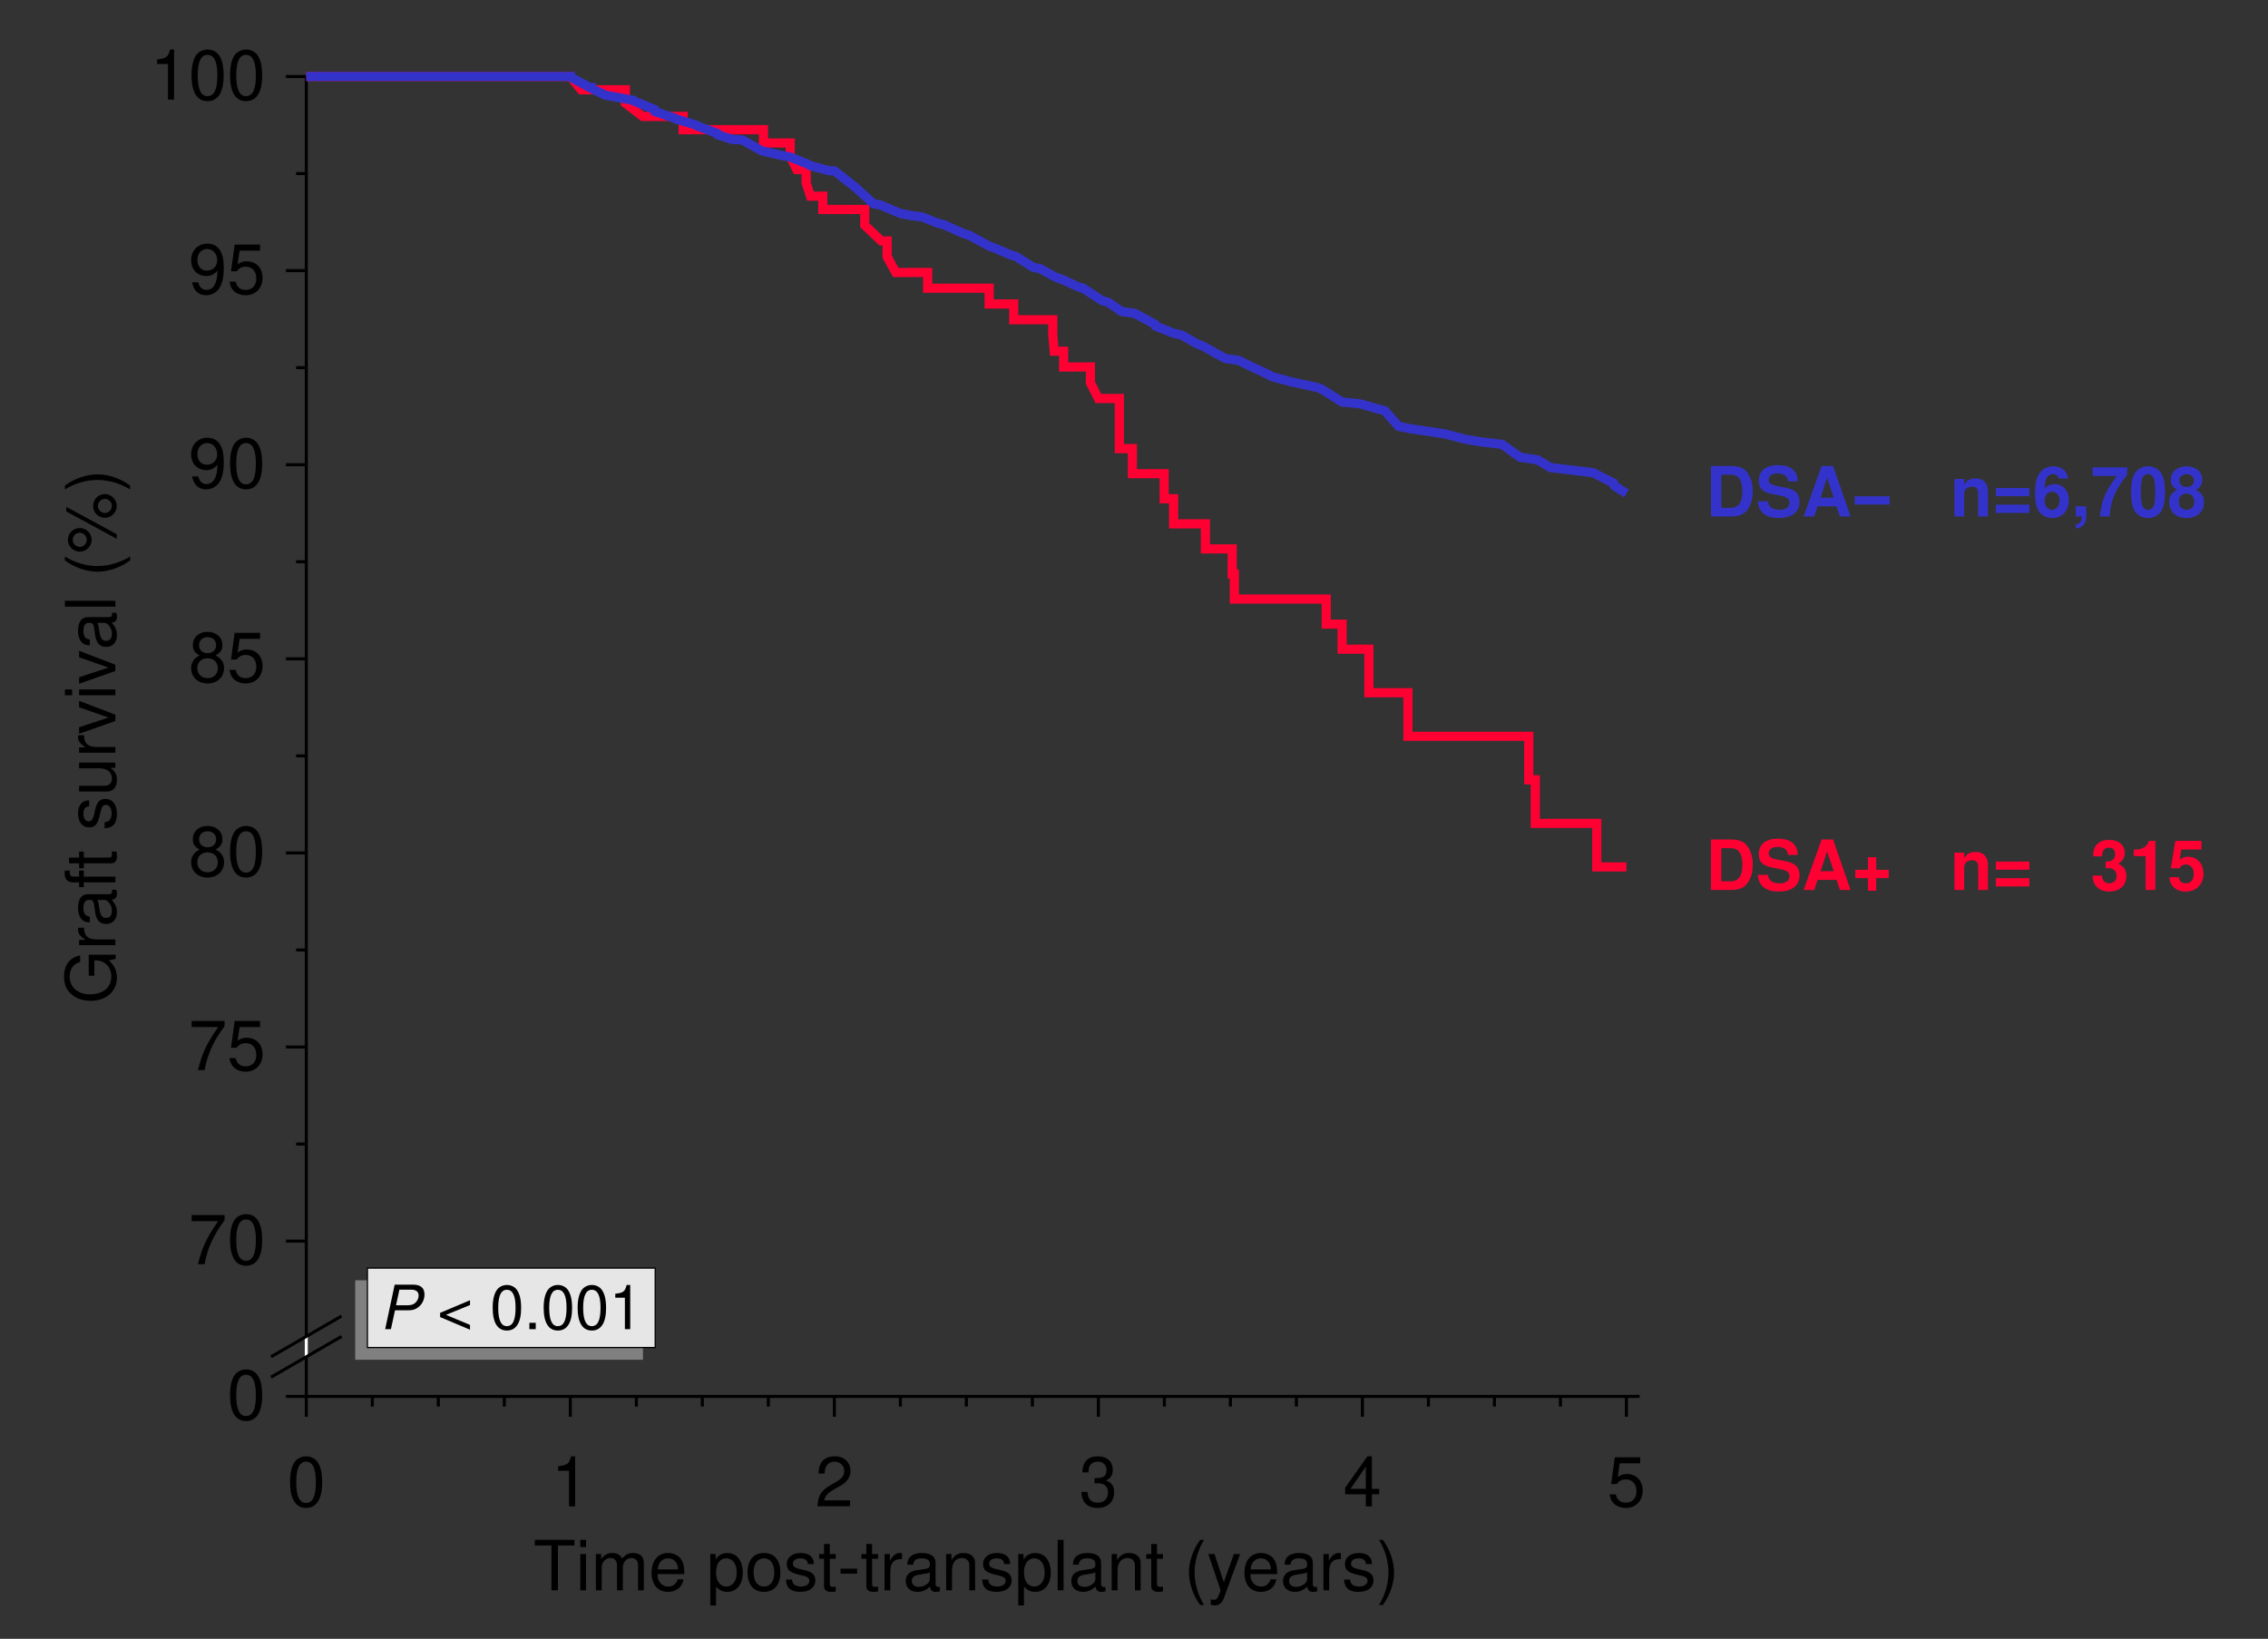 <?xml version="1.0" encoding="UTF-8"?>
<svg xmlns="http://www.w3.org/2000/svg" xmlns:xlink="http://www.w3.org/1999/xlink" width="339pt" height="245pt" viewBox="0 0 339 245" version="1.2">
<rect x="0" y="0" width="339" height="245" fill="#333333" stroke="none"/>
<defs>
<g>
<symbol overflow="visible" id="glyph0-0">
<path style="stroke:none;" d=""/>
</symbol>
<symbol overflow="visible" id="glyph0-1">
<path style="stroke:none;" d="M 2.844 -7.484 C 2.172 -7.484 1.547 -7.172 1.156 -6.672 C 0.688 -6.016 0.453 -5.016 0.453 -3.625 C 0.453 -1.094 1.281 0.234 2.844 0.234 C 4.406 0.234 5.25 -1.094 5.25 -3.562 C 5.25 -5.016 5.031 -5.984 4.531 -6.672 C 4.156 -7.188 3.547 -7.484 2.844 -7.484 Z M 2.844 -6.688 C 3.828 -6.688 4.312 -5.672 4.312 -3.641 C 4.312 -1.516 3.844 -0.516 2.828 -0.516 C 1.859 -0.516 1.375 -1.547 1.375 -3.609 C 1.375 -5.672 1.859 -6.688 2.844 -6.688 Z M 2.844 -6.688 "/>
</symbol>
<symbol overflow="visible" id="glyph0-2">
<path style="stroke:none;" d="M 2.688 -5.328 L 2.688 0 L 3.594 0 L 3.594 -7.484 L 3 -7.484 C 2.672 -6.344 2.469 -6.188 1.062 -6 L 1.062 -5.328 Z M 2.688 -5.328 "/>
</symbol>
<symbol overflow="visible" id="glyph0-3">
<path style="stroke:none;" d="M 0.547 -1.703 C 0.719 -0.484 1.516 0.234 2.625 0.234 C 3.453 0.234 4.172 -0.156 4.609 -0.828 C 5.062 -1.562 5.266 -2.469 5.266 -3.828 C 5.266 -5.094 5.094 -5.891 4.656 -6.562 C 4.25 -7.172 3.609 -7.484 2.797 -7.484 C 1.406 -7.484 0.391 -6.438 0.391 -5 C 0.391 -3.609 1.328 -2.641 2.656 -2.641 C 3.344 -2.641 3.859 -2.891 4.328 -3.453 C 4.312 -1.594 3.734 -0.562 2.688 -0.562 C 2.047 -0.562 1.609 -0.984 1.453 -1.703 Z M 2.781 -6.688 C 3.641 -6.688 4.281 -5.984 4.281 -5.016 C 4.281 -4.094 3.656 -3.453 2.75 -3.453 C 1.875 -3.453 1.328 -4.078 1.328 -5.062 C 1.328 -6.016 1.938 -6.688 2.781 -6.688 Z M 2.781 -6.688 "/>
</symbol>
<symbol overflow="visible" id="glyph0-4">
<path style="stroke:none;" d="M 4.938 -7.344 L 1.141 -7.344 L 0.594 -3.344 L 1.422 -3.344 C 1.859 -3.859 2.203 -4.031 2.781 -4.031 C 3.766 -4.031 4.375 -3.359 4.375 -2.266 C 4.375 -1.219 3.766 -0.562 2.781 -0.562 C 1.984 -0.562 1.484 -0.969 1.281 -1.797 L 0.359 -1.797 C 0.484 -1.203 0.594 -0.906 0.812 -0.641 C 1.219 -0.078 1.969 0.234 2.797 0.234 C 4.281 0.234 5.312 -0.844 5.312 -2.391 C 5.312 -3.844 4.344 -4.844 2.938 -4.844 C 2.422 -4.844 2.016 -4.703 1.578 -4.391 L 1.875 -6.438 L 4.938 -6.438 Z M 4.938 -7.344 "/>
</symbol>
<symbol overflow="visible" id="glyph0-5">
<path style="stroke:none;" d="M 4.047 -3.953 C 4.812 -4.406 5.062 -4.781 5.062 -5.484 C 5.062 -6.672 4.156 -7.484 2.844 -7.484 C 1.547 -7.484 0.641 -6.672 0.641 -5.5 C 0.641 -4.781 0.875 -4.422 1.641 -3.953 C 0.797 -3.516 0.391 -2.906 0.391 -2.078 C 0.391 -0.719 1.391 0.234 2.844 0.234 C 4.297 0.234 5.312 -0.719 5.312 -2.078 C 5.312 -2.906 4.906 -3.516 4.047 -3.953 Z M 2.844 -6.688 C 3.625 -6.688 4.125 -6.219 4.125 -5.469 C 4.125 -4.766 3.609 -4.297 2.844 -4.297 C 2.078 -4.297 1.578 -4.766 1.578 -5.484 C 1.578 -6.219 2.078 -6.688 2.844 -6.688 Z M 2.844 -3.531 C 3.766 -3.531 4.375 -2.938 4.375 -2.062 C 4.375 -1.156 3.766 -0.562 2.828 -0.562 C 1.938 -0.562 1.312 -1.188 1.312 -2.047 C 1.312 -2.938 1.922 -3.531 2.844 -3.531 Z M 2.844 -3.531 "/>
</symbol>
<symbol overflow="visible" id="glyph0-6">
<path style="stroke:none;" d="M 5.391 -7.344 L 0.469 -7.344 L 0.469 -6.438 L 4.438 -6.438 C 2.688 -3.953 1.984 -2.406 1.422 0 L 2.406 0 C 2.812 -2.344 3.734 -4.375 5.391 -6.578 Z M 5.391 -7.344 "/>
</symbol>
<symbol overflow="visible" id="glyph0-7">
<path style="stroke:none;" d="M 5.234 -0.906 L 1.375 -0.906 C 1.469 -1.516 1.797 -1.922 2.703 -2.469 L 3.734 -3.047 C 4.766 -3.609 5.297 -4.375 5.297 -5.297 C 5.297 -5.922 5.047 -6.5 4.609 -6.906 C 4.172 -7.297 3.641 -7.484 2.938 -7.484 C 2.016 -7.484 1.312 -7.156 0.906 -6.516 C 0.656 -6.125 0.531 -5.656 0.516 -4.906 L 1.422 -4.906 C 1.453 -5.406 1.516 -5.703 1.641 -5.953 C 1.891 -6.406 2.359 -6.688 2.906 -6.688 C 3.734 -6.688 4.359 -6.094 4.359 -5.281 C 4.359 -4.688 4.016 -4.172 3.359 -3.797 L 2.406 -3.234 C 0.875 -2.344 0.438 -1.641 0.359 -0.016 L 5.234 -0.016 Z M 5.234 -0.906 "/>
</symbol>
<symbol overflow="visible" id="glyph0-8">
<path style="stroke:none;" d="M 2.297 -3.453 L 2.781 -3.453 C 3.781 -3.453 4.312 -2.984 4.312 -2.078 C 4.312 -1.141 3.734 -0.562 2.797 -0.562 C 1.797 -0.562 1.312 -1.078 1.25 -2.172 L 0.328 -2.172 C 0.375 -1.578 0.469 -1.188 0.656 -0.844 C 1.031 -0.125 1.75 0.234 2.75 0.234 C 4.266 0.234 5.234 -0.672 5.234 -2.094 C 5.234 -3.047 4.875 -3.562 4 -3.875 C 4.688 -4.156 5.031 -4.672 5.031 -5.422 C 5.031 -6.719 4.188 -7.484 2.781 -7.484 C 1.312 -7.484 0.516 -6.656 0.484 -5.078 L 1.406 -5.078 C 1.406 -5.531 1.453 -5.797 1.562 -6.016 C 1.766 -6.438 2.234 -6.688 2.797 -6.688 C 3.609 -6.688 4.094 -6.203 4.094 -5.391 C 4.094 -4.875 3.906 -4.547 3.5 -4.375 C 3.25 -4.266 2.922 -4.234 2.297 -4.219 Z M 2.297 -3.453 "/>
</symbol>
<symbol overflow="visible" id="glyph0-9">
<path style="stroke:none;" d="M 3.391 -1.812 L 3.391 0 L 4.297 0 L 4.297 -1.812 L 5.391 -1.812 L 5.391 -2.625 L 4.297 -2.625 L 4.297 -7.484 L 3.625 -7.484 L 0.297 -2.781 L 0.297 -1.812 Z M 3.391 -2.625 L 1.094 -2.625 L 3.391 -5.938 Z M 3.391 -2.625 "/>
</symbol>
<symbol overflow="visible" id="glyph0-10">
<path style="stroke:none;" d="M 3.672 -6.703 L 6.141 -6.703 L 6.141 -7.547 L 0.219 -7.547 L 0.219 -6.703 L 2.703 -6.703 L 2.703 0 L 3.672 0 Z M 3.672 -6.703 "/>
</symbol>
<symbol overflow="visible" id="glyph0-11">
<path style="stroke:none;" d="M 1.547 -5.422 L 0.688 -5.422 L 0.688 0 L 1.547 0 Z M 1.547 -7.547 L 0.688 -7.547 L 0.688 -6.469 L 1.547 -6.469 Z M 1.547 -7.547 "/>
</symbol>
<symbol overflow="visible" id="glyph0-12">
<path style="stroke:none;" d="M 0.719 -5.422 L 0.719 0 L 1.594 0 L 1.594 -3.406 C 1.594 -4.203 2.172 -4.828 2.875 -4.828 C 3.516 -4.828 3.875 -4.438 3.875 -3.734 L 3.875 0 L 4.75 0 L 4.75 -3.406 C 4.75 -4.203 5.312 -4.828 6.016 -4.828 C 6.656 -4.828 7.031 -4.422 7.031 -3.734 L 7.031 0 L 7.891 0 L 7.891 -4.078 C 7.891 -5.047 7.328 -5.578 6.312 -5.578 C 5.594 -5.578 5.156 -5.359 4.656 -4.75 C 4.328 -5.328 3.891 -5.578 3.188 -5.578 C 2.469 -5.578 1.984 -5.312 1.516 -4.656 L 1.516 -5.422 Z M 0.719 -5.422 "/>
</symbol>
<symbol overflow="visible" id="glyph0-13">
<path style="stroke:none;" d="M 5.312 -2.422 C 5.312 -3.25 5.25 -3.75 5.094 -4.156 C 4.75 -5.047 3.922 -5.578 2.906 -5.578 C 1.391 -5.578 0.422 -4.438 0.422 -2.641 C 0.422 -0.844 1.344 0.234 2.875 0.234 C 4.125 0.234 4.984 -0.469 5.203 -1.641 L 4.328 -1.641 C 4.094 -0.938 3.609 -0.562 2.906 -0.562 C 2.359 -0.562 1.891 -0.812 1.609 -1.266 C 1.406 -1.578 1.328 -1.891 1.312 -2.422 Z M 1.344 -3.125 C 1.406 -4.141 2.016 -4.781 2.891 -4.781 C 3.766 -4.781 4.375 -4.109 4.375 -3.125 Z M 1.344 -3.125 "/>
</symbol>
<symbol overflow="visible" id="glyph0-14">
<path style="stroke:none;" d=""/>
</symbol>
<symbol overflow="visible" id="glyph0-15">
<path style="stroke:none;" d="M 0.562 2.266 L 1.422 2.266 L 1.422 -0.562 C 1.891 -0.016 2.391 0.234 3.094 0.234 C 4.5 0.234 5.422 -0.891 5.422 -2.625 C 5.422 -4.438 4.531 -5.578 3.094 -5.578 C 2.344 -5.578 1.766 -5.25 1.359 -4.609 L 1.359 -5.422 L 0.562 -5.422 Z M 2.938 -4.781 C 3.891 -4.781 4.516 -3.938 4.516 -2.641 C 4.516 -1.406 3.891 -0.562 2.938 -0.562 C 2.016 -0.562 1.422 -1.406 1.422 -2.672 C 1.422 -3.953 2.016 -4.781 2.938 -4.781 Z M 2.938 -4.781 "/>
</symbol>
<symbol overflow="visible" id="glyph0-16">
<path style="stroke:none;" d="M 2.812 -5.578 C 1.281 -5.578 0.375 -4.5 0.375 -2.672 C 0.375 -0.844 1.281 0.234 2.828 0.234 C 4.359 0.234 5.281 -0.844 5.281 -2.625 C 5.281 -4.516 4.391 -5.578 2.812 -5.578 Z M 2.828 -4.781 C 3.797 -4.781 4.375 -3.984 4.375 -2.641 C 4.375 -1.359 3.781 -0.562 2.828 -0.562 C 1.859 -0.562 1.281 -1.359 1.281 -2.672 C 1.281 -3.984 1.859 -4.781 2.828 -4.781 Z M 2.828 -4.781 "/>
</symbol>
<symbol overflow="visible" id="glyph0-17">
<path style="stroke:none;" d="M 4.531 -3.922 C 4.531 -4.984 3.828 -5.578 2.562 -5.578 C 1.312 -5.578 0.484 -4.938 0.484 -3.922 C 0.484 -3.078 0.922 -2.672 2.203 -2.359 L 3.016 -2.172 C 3.609 -2.016 3.859 -1.797 3.859 -1.422 C 3.859 -0.906 3.344 -0.562 2.594 -0.562 C 2.125 -0.562 1.734 -0.688 1.516 -0.922 C 1.375 -1.078 1.312 -1.234 1.266 -1.609 L 0.359 -1.609 C 0.391 -0.359 1.094 0.234 2.516 0.234 C 3.891 0.234 4.75 -0.438 4.75 -1.484 C 4.75 -2.297 4.297 -2.734 3.219 -3 L 2.391 -3.188 C 1.688 -3.359 1.391 -3.578 1.391 -3.969 C 1.391 -4.469 1.828 -4.781 2.531 -4.781 C 3.234 -4.781 3.609 -4.484 3.625 -3.922 Z M 4.531 -3.922 "/>
</symbol>
<symbol overflow="visible" id="glyph0-18">
<path style="stroke:none;" d="M 2.625 -5.422 L 1.734 -5.422 L 1.734 -6.922 L 0.875 -6.922 L 0.875 -5.422 L 0.141 -5.422 L 0.141 -4.719 L 0.875 -4.719 L 0.875 -0.625 C 0.875 -0.062 1.25 0.234 1.922 0.234 C 2.156 0.234 2.344 0.219 2.625 0.172 L 2.625 -0.562 C 2.5 -0.531 2.391 -0.516 2.219 -0.516 C 1.844 -0.516 1.734 -0.625 1.734 -1 L 1.734 -4.719 L 2.625 -4.719 Z M 2.625 -5.422 "/>
</symbol>
<symbol overflow="visible" id="glyph0-19">
<path style="stroke:none;" d="M 2.938 -3.234 L 0.469 -3.234 L 0.469 -2.484 L 2.938 -2.484 Z M 2.938 -3.234 "/>
</symbol>
<symbol overflow="visible" id="glyph0-20">
<path style="stroke:none;" d="M 0.719 -5.422 L 0.719 0 L 1.578 0 L 1.578 -2.812 C 1.594 -4.125 2.141 -4.703 3.328 -4.672 L 3.328 -5.547 C 3.188 -5.578 3.094 -5.578 3 -5.578 C 2.438 -5.578 2.016 -5.25 1.516 -4.438 L 1.516 -5.422 Z M 0.719 -5.422 "/>
</symbol>
<symbol overflow="visible" id="glyph0-21">
<path style="stroke:none;" d="M 5.547 -0.5 C 5.453 -0.484 5.406 -0.484 5.359 -0.484 C 5.062 -0.484 4.891 -0.641 4.891 -0.906 L 4.891 -4.109 C 4.891 -5.062 4.188 -5.578 2.844 -5.578 C 2.047 -5.578 1.422 -5.359 1.047 -4.953 C 0.797 -4.672 0.688 -4.359 0.672 -3.828 L 1.547 -3.828 C 1.609 -4.484 2.016 -4.781 2.812 -4.781 C 3.609 -4.781 4.031 -4.5 4.031 -3.984 L 4.031 -3.75 C 4.016 -3.375 3.828 -3.25 3.125 -3.156 C 1.906 -3 1.719 -2.953 1.391 -2.812 C 0.75 -2.547 0.438 -2.078 0.438 -1.375 C 0.438 -0.391 1.125 0.234 2.219 0.234 C 2.906 0.234 3.453 0 4.062 -0.562 C 4.125 0 4.391 0.234 4.953 0.234 C 5.141 0.234 5.25 0.219 5.547 0.141 Z M 4.031 -1.703 C 4.031 -1.422 3.953 -1.25 3.688 -1 C 3.328 -0.688 2.906 -0.516 2.406 -0.516 C 1.734 -0.516 1.344 -0.844 1.344 -1.391 C 1.344 -1.953 1.703 -2.25 2.641 -2.375 C 3.562 -2.5 3.734 -2.547 4.031 -2.688 Z M 4.031 -1.703 "/>
</symbol>
<symbol overflow="visible" id="glyph0-22">
<path style="stroke:none;" d="M 0.719 -5.422 L 0.719 0 L 1.594 0 L 1.594 -3 C 1.594 -4.109 2.172 -4.828 3.062 -4.828 C 3.75 -4.828 4.188 -4.406 4.188 -3.766 L 4.188 0 L 5.047 0 L 5.047 -4.109 C 5.047 -5 4.375 -5.578 3.328 -5.578 C 2.516 -5.578 2 -5.266 1.516 -4.516 L 1.516 -5.422 Z M 0.719 -5.422 "/>
</symbol>
<symbol overflow="visible" id="glyph0-23">
<path style="stroke:none;" d="M 1.578 -7.547 L 0.703 -7.547 L 0.703 0 L 1.578 0 Z M 1.578 -7.547 "/>
</symbol>
<symbol overflow="visible" id="glyph0-24">
<path style="stroke:none;" d="M 2.438 -7.547 C 1.406 -6.188 0.75 -4.312 0.75 -2.688 C 0.75 -1.047 1.406 0.844 2.438 2.203 L 3.016 2.203 C 2.109 0.719 1.594 -1.031 1.594 -2.688 C 1.594 -4.328 2.109 -6.078 3.016 -7.547 Z M 2.438 -7.547 "/>
</symbol>
<symbol overflow="visible" id="glyph0-25">
<path style="stroke:none;" d="M 4.016 -5.422 L 2.516 -1.203 L 1.125 -5.422 L 0.203 -5.422 L 2.047 0.016 L 1.703 0.875 C 1.562 1.266 1.375 1.406 1.016 1.406 C 0.875 1.406 0.75 1.391 0.562 1.344 L 0.562 2.125 C 0.734 2.219 0.906 2.266 1.141 2.266 C 1.422 2.266 1.719 2.172 1.953 2 C 2.219 1.797 2.375 1.578 2.531 1.141 L 4.953 -5.422 Z M 4.016 -5.422 "/>
</symbol>
<symbol overflow="visible" id="glyph0-26">
<path style="stroke:none;" d="M 0.969 2.203 C 2 0.844 2.656 -1.047 2.656 -2.672 C 2.656 -4.312 2 -6.188 0.969 -7.547 L 0.391 -7.547 C 1.312 -6.078 1.812 -4.328 1.812 -2.672 C 1.812 -1.031 1.312 0.719 0.391 2.203 Z M 0.969 2.203 "/>
</symbol>
<symbol overflow="visible" id="glyph1-0">
<path style="stroke:none;" d=""/>
</symbol>
<symbol overflow="visible" id="glyph1-1">
<path style="stroke:none;" d="M -3.984 -7.344 L -3.984 -4.203 L -3.141 -4.203 L -3.141 -6.5 L -2.938 -6.5 C -1.578 -6.5 -0.609 -5.5 -0.609 -4.125 C -0.609 -3.359 -0.891 -2.656 -1.375 -2.219 C -1.922 -1.719 -2.812 -1.422 -3.75 -1.422 C -5.609 -1.422 -6.828 -2.469 -6.828 -4.078 C -6.828 -5.219 -6.234 -6.047 -5.266 -6.25 L -5.266 -7.234 C -6.797 -6.969 -7.672 -5.812 -7.672 -4.078 C -7.672 -3.156 -7.438 -2.406 -6.953 -1.828 C -6.219 -0.938 -5.062 -0.453 -3.703 -0.453 C -1.375 -0.453 0.234 -1.875 0.234 -3.922 C 0.234 -4.938 -0.141 -5.75 -0.969 -6.5 L 0.047 -6.734 L 0.047 -7.344 Z M -3.984 -7.344 "/>
</symbol>
<symbol overflow="visible" id="glyph1-2">
<path style="stroke:none;" d="M -5.422 -0.719 L 0 -0.719 L 0 -1.578 L -2.812 -1.578 C -4.125 -1.594 -4.703 -2.141 -4.672 -3.328 L -5.547 -3.328 C -5.578 -3.188 -5.578 -3.094 -5.578 -3 C -5.578 -2.438 -5.25 -2.016 -4.438 -1.516 L -5.422 -1.516 Z M -5.422 -0.719 "/>
</symbol>
<symbol overflow="visible" id="glyph1-3">
<path style="stroke:none;" d="M -0.5 -5.547 C -0.484 -5.453 -0.484 -5.406 -0.484 -5.359 C -0.484 -5.062 -0.641 -4.891 -0.906 -4.891 L -4.109 -4.891 C -5.062 -4.891 -5.578 -4.188 -5.578 -2.844 C -5.578 -2.047 -5.359 -1.422 -4.953 -1.047 C -4.672 -0.797 -4.359 -0.688 -3.828 -0.672 L -3.828 -1.547 C -4.484 -1.609 -4.781 -2.016 -4.781 -2.812 C -4.781 -3.609 -4.5 -4.031 -3.984 -4.031 L -3.75 -4.031 C -3.375 -4.016 -3.25 -3.828 -3.156 -3.125 C -3 -1.906 -2.953 -1.719 -2.812 -1.391 C -2.547 -0.75 -2.078 -0.438 -1.375 -0.438 C -0.391 -0.438 0.234 -1.125 0.234 -2.219 C 0.234 -2.906 0 -3.453 -0.562 -4.062 C 0 -4.125 0.234 -4.391 0.234 -4.953 C 0.234 -5.141 0.219 -5.25 0.141 -5.547 Z M -1.703 -4.031 C -1.422 -4.031 -1.25 -3.953 -1 -3.688 C -0.688 -3.328 -0.516 -2.906 -0.516 -2.406 C -0.516 -1.734 -0.844 -1.344 -1.391 -1.344 C -1.953 -1.344 -2.25 -1.703 -2.375 -2.641 C -2.5 -3.562 -2.547 -3.734 -2.688 -4.031 Z M -1.703 -4.031 "/>
</symbol>
<symbol overflow="visible" id="glyph1-4">
<path style="stroke:none;" d="M -5.422 -2.672 L -5.422 -1.766 L -6.281 -1.766 C -6.641 -1.766 -6.828 -1.969 -6.828 -2.375 C -6.828 -2.438 -6.828 -2.469 -6.812 -2.672 L -7.531 -2.672 C -7.578 -2.469 -7.578 -2.359 -7.578 -2.188 C -7.578 -1.391 -7.125 -0.906 -6.344 -0.906 L -5.422 -0.906 L -5.422 -0.188 L -4.719 -0.188 L -4.719 -0.906 L 0 -0.906 L 0 -1.766 L -4.719 -1.766 L -4.719 -2.672 Z M -5.422 -2.672 "/>
</symbol>
<symbol overflow="visible" id="glyph1-5">
<path style="stroke:none;" d="M -5.422 -2.625 L -5.422 -1.734 L -6.922 -1.734 L -6.922 -0.875 L -5.422 -0.875 L -5.422 -0.141 L -4.719 -0.141 L -4.719 -0.875 L -0.625 -0.875 C -0.062 -0.875 0.234 -1.25 0.234 -1.922 C 0.234 -2.156 0.219 -2.344 0.172 -2.625 L -0.562 -2.625 C -0.531 -2.5 -0.516 -2.391 -0.516 -2.219 C -0.516 -1.844 -0.625 -1.734 -1 -1.734 L -4.719 -1.734 L -4.719 -2.625 Z M -5.422 -2.625 "/>
</symbol>
<symbol overflow="visible" id="glyph1-6">
<path style="stroke:none;" d=""/>
</symbol>
<symbol overflow="visible" id="glyph1-7">
<path style="stroke:none;" d="M -3.922 -4.531 C -4.984 -4.531 -5.578 -3.828 -5.578 -2.562 C -5.578 -1.312 -4.938 -0.484 -3.922 -0.484 C -3.078 -0.484 -2.672 -0.922 -2.359 -2.203 L -2.172 -3.016 C -2.016 -3.609 -1.797 -3.859 -1.422 -3.859 C -0.906 -3.859 -0.562 -3.344 -0.562 -2.594 C -0.562 -2.125 -0.688 -1.734 -0.922 -1.516 C -1.078 -1.375 -1.234 -1.312 -1.609 -1.266 L -1.609 -0.359 C -0.359 -0.391 0.234 -1.094 0.234 -2.516 C 0.234 -3.891 -0.438 -4.75 -1.484 -4.75 C -2.297 -4.75 -2.734 -4.297 -3 -3.219 L -3.188 -2.391 C -3.359 -1.688 -3.578 -1.391 -3.969 -1.391 C -4.469 -1.391 -4.781 -1.828 -4.781 -2.531 C -4.781 -3.234 -4.484 -3.609 -3.922 -3.625 Z M -3.922 -4.531 "/>
</symbol>
<symbol overflow="visible" id="glyph1-8">
<path style="stroke:none;" d="M 0 -5 L -5.422 -5 L -5.422 -4.141 L -2.344 -4.141 C -1.25 -4.141 -0.516 -3.547 -0.516 -2.656 C -0.516 -1.969 -0.938 -1.531 -1.578 -1.531 L -5.422 -1.531 L -5.422 -0.672 L -1.25 -0.672 C -0.344 -0.672 0.234 -1.344 0.234 -2.406 C 0.234 -3.203 -0.047 -3.703 -0.75 -4.219 L 0 -4.219 Z M 0 -5 "/>
</symbol>
<symbol overflow="visible" id="glyph1-9">
<path style="stroke:none;" d="M 0 -2.953 L -5.422 -5.031 L -5.422 -4.062 L -1.031 -2.531 L -5.422 -1.078 L -5.422 -0.109 L 0 -2.016 Z M 0 -2.953 "/>
</symbol>
<symbol overflow="visible" id="glyph1-10">
<path style="stroke:none;" d="M -5.422 -1.547 L -5.422 -0.688 L 0 -0.688 L 0 -1.547 Z M -7.547 -1.547 L -7.547 -0.688 L -6.469 -0.688 L -6.469 -1.547 Z M -7.547 -1.547 "/>
</symbol>
<symbol overflow="visible" id="glyph1-11">
<path style="stroke:none;" d="M -7.547 -1.578 L -7.547 -0.703 L 0 -0.703 L 0 -1.578 Z M -7.547 -1.578 "/>
</symbol>
<symbol overflow="visible" id="glyph1-12">
<path style="stroke:none;" d="M -7.547 -2.438 C -6.188 -1.406 -4.312 -0.75 -2.688 -0.75 C -1.047 -0.75 0.844 -1.406 2.203 -2.438 L 2.203 -3.016 C 0.719 -2.109 -1.031 -1.594 -2.688 -1.594 C -4.328 -1.594 -6.078 -2.109 -7.547 -3.016 Z M -7.547 -2.438 "/>
</symbol>
<symbol overflow="visible" id="glyph1-13">
<path style="stroke:none;" d="M -7.094 -2.062 C -7.094 -1.094 -6.297 -0.297 -5.328 -0.297 C -4.344 -0.297 -3.547 -1.094 -3.547 -2.078 C -3.547 -3.031 -4.344 -3.828 -5.297 -3.828 C -6.312 -3.828 -7.094 -3.062 -7.094 -2.062 Z M -6.375 -2.062 C -6.375 -2.656 -5.906 -3.125 -5.312 -3.125 C -4.75 -3.125 -4.281 -2.641 -4.281 -2.078 C -4.281 -1.484 -4.75 -1.016 -5.328 -1.016 C -5.906 -1.016 -6.375 -1.484 -6.375 -2.062 Z M -7.344 -6.312 L 0.203 -2.219 L 0.203 -2.906 L -7.344 -7 Z M -3.328 -7.125 C -3.328 -6.156 -2.547 -5.359 -1.578 -5.359 C -0.594 -5.359 0.203 -6.156 0.203 -7.141 C 0.203 -8.094 -0.594 -8.906 -1.547 -8.906 C -2.547 -8.906 -3.328 -8.125 -3.328 -7.125 Z M -2.609 -7.125 C -2.609 -7.719 -2.141 -8.188 -1.547 -8.188 C -1 -8.188 -0.531 -7.703 -0.531 -7.141 C -0.531 -6.547 -1 -6.078 -1.578 -6.078 C -2.141 -6.078 -2.609 -6.547 -2.609 -7.125 Z M -2.609 -7.125 "/>
</symbol>
<symbol overflow="visible" id="glyph1-14">
<path style="stroke:none;" d="M 2.203 -0.969 C 0.844 -2 -1.047 -2.656 -2.672 -2.656 C -4.312 -2.656 -6.188 -2 -7.547 -0.969 L -7.547 -0.391 C -6.078 -1.312 -4.328 -1.812 -2.672 -1.812 C -1.031 -1.812 0.719 -1.312 2.203 -0.391 Z M 2.203 -0.969 "/>
</symbol>
<symbol overflow="visible" id="glyph2-0">
<path style="stroke:none;" d=""/>
</symbol>
<symbol overflow="visible" id="glyph2-1">
<path style="stroke:none;" d="M 5.25 -5.672 C 5.172 -6.156 5.094 -6.391 4.906 -6.656 C 4.516 -7.188 3.844 -7.5 3.047 -7.5 C 2.141 -7.5 1.391 -7.094 0.938 -6.359 C 0.5 -5.641 0.328 -4.828 0.328 -3.484 C 0.328 -2.234 0.484 -1.438 0.859 -0.844 C 1.281 -0.172 2.047 0.234 2.922 0.234 C 4.375 0.234 5.375 -0.844 5.375 -2.453 C 5.375 -3.859 4.5 -4.844 3.25 -4.844 C 2.641 -4.844 2.234 -4.656 1.781 -4.188 L 1.797 -4.344 C 1.812 -5.031 1.844 -5.234 1.953 -5.516 C 2.141 -6.062 2.5 -6.328 3 -6.328 C 3.469 -6.328 3.719 -6.141 3.906 -5.672 Z M 2.875 -3.688 C 3.562 -3.688 4 -3.172 4 -2.344 C 4 -1.578 3.516 -1 2.875 -1 C 2.219 -1 1.766 -1.547 1.766 -2.328 C 1.766 -3.125 2.219 -3.688 2.875 -3.688 Z M 2.875 -3.688 "/>
</symbol>
<symbol overflow="visible" id="glyph2-2">
<path style="stroke:none;" d="M 0.656 -1.516 L 0.656 0 L 1.547 0 C 1.578 0.703 1.281 1.109 0.656 1.219 L 0.656 1.797 C 1.766 1.641 2.266 1.047 2.219 -0.094 L 2.219 -1.516 Z M 0.656 -1.516 "/>
</symbol>
<symbol overflow="visible" id="glyph2-3">
<path style="stroke:none;" d="M 5.469 -7.344 L 0.297 -7.344 L 0.297 -6.047 L 3.953 -6.047 C 3.516 -5.578 2.625 -4.234 2.344 -3.594 C 1.828 -2.531 1.578 -1.562 1.375 0 L 2.844 0 C 2.969 -2.328 3.734 -4.109 5.469 -6.203 Z M 5.469 -7.344 "/>
</symbol>
<symbol overflow="visible" id="glyph2-4">
<path style="stroke:none;" d="M 2.828 -7.5 C 2.047 -7.5 1.375 -7.172 0.922 -6.562 C 0.5 -5.984 0.297 -5.062 0.297 -3.625 C 0.297 -2.328 0.469 -1.406 0.812 -0.844 C 1.25 -0.141 1.969 0.234 2.828 0.234 C 3.625 0.234 4.281 -0.078 4.734 -0.688 C 5.156 -1.266 5.359 -2.203 5.359 -3.578 C 5.359 -4.938 5.188 -5.844 4.844 -6.406 C 4.406 -7.109 3.688 -7.5 2.828 -7.5 Z M 2.828 -6.328 C 3.203 -6.328 3.5 -6.125 3.672 -5.734 C 3.828 -5.422 3.906 -4.625 3.906 -3.609 C 3.906 -2.781 3.828 -1.984 3.719 -1.672 C 3.547 -1.25 3.25 -1 2.828 -1 C 2.438 -1 2.156 -1.203 1.984 -1.578 C 1.828 -1.891 1.75 -2.656 1.75 -3.641 C 1.75 -4.5 1.828 -5.328 1.938 -5.641 C 2.094 -6.078 2.406 -6.328 2.828 -6.328 Z M 2.828 -6.328 "/>
</symbol>
<symbol overflow="visible" id="glyph2-5">
<path style="stroke:none;" d="M 4.234 -4 C 4.484 -4.141 4.594 -4.203 4.719 -4.312 C 5.016 -4.594 5.188 -5.031 5.188 -5.516 C 5.188 -6.656 4.203 -7.5 2.844 -7.5 C 1.469 -7.5 0.469 -6.656 0.469 -5.5 C 0.469 -4.797 0.766 -4.344 1.422 -4 C 0.578 -3.531 0.234 -2.984 0.234 -2.109 C 0.234 -0.719 1.297 0.234 2.844 0.234 C 4.375 0.234 5.438 -0.719 5.438 -2.109 C 5.438 -2.984 5.094 -3.531 4.234 -4 Z M 2.844 -6.328 C 3.484 -6.328 3.938 -5.938 3.938 -5.359 C 3.938 -4.812 3.484 -4.406 2.844 -4.406 C 2.203 -4.406 1.75 -4.797 1.75 -5.375 C 1.75 -5.938 2.203 -6.328 2.844 -6.328 Z M 2.828 -3.422 C 3.547 -3.422 3.984 -2.938 3.984 -2.172 C 3.984 -1.469 3.531 -1 2.828 -1 C 2.125 -1 1.672 -1.469 1.672 -2.203 C 1.672 -2.938 2.125 -3.422 2.828 -3.422 Z M 2.828 -3.422 "/>
</symbol>
<symbol overflow="visible" id="glyph2-6">
<path style="stroke:none;" d=""/>
</symbol>
<symbol overflow="visible" id="glyph2-7">
<path style="stroke:none;" d="M 0.656 -5.594 L 0.656 0 L 2.109 0 L 2.109 -3.359 C 2.109 -4.016 2.562 -4.453 3.281 -4.453 C 3.891 -4.453 4.203 -4.109 4.203 -3.453 L 4.203 0 L 5.656 0 L 5.656 -3.75 C 5.656 -5 4.984 -5.688 3.781 -5.688 C 3.031 -5.688 2.516 -5.422 2.109 -4.781 L 2.109 -5.594 Z M 0.656 -5.594 "/>
</symbol>
<symbol overflow="visible" id="glyph2-8">
<path style="stroke:none;" d="M 5.531 -4.25 L 0.516 -4.25 L 0.516 -3.031 L 5.531 -3.031 Z M 5.531 -1.766 L 0.516 -1.766 L 0.516 -0.531 L 5.531 -0.531 Z M 5.531 -1.766 "/>
</symbol>
<symbol overflow="visible" id="glyph2-9">
<path style="stroke:none;" d="M 0.797 0 L 3.75 0 C 4.906 0 5.625 -0.266 6.141 -0.875 C 6.734 -1.578 7.047 -2.594 7.047 -3.781 C 7.047 -4.953 6.734 -5.969 6.141 -6.688 C 5.625 -7.297 4.906 -7.547 3.75 -7.547 L 0.797 -7.547 Z M 2.344 -1.297 L 2.344 -6.25 L 3.75 -6.25 C 4.922 -6.25 5.5 -5.438 5.5 -3.766 C 5.5 -2.109 4.922 -1.297 3.75 -1.297 Z M 2.344 -1.297 "/>
</symbol>
<symbol overflow="visible" id="glyph2-10">
<path style="stroke:none;" d="M 6.281 -5.25 C 6.281 -6.812 5.234 -7.672 3.328 -7.672 C 1.516 -7.672 0.469 -6.828 0.469 -5.359 C 0.469 -4.188 1.062 -3.609 2.594 -3.328 L 3.641 -3.125 C 4.688 -2.922 5.062 -2.625 5.062 -2.016 C 5.062 -1.391 4.484 -1 3.547 -1 C 2.484 -1 1.891 -1.453 1.844 -2.266 L 0.328 -2.266 C 0.422 -0.641 1.531 0.234 3.453 0.234 C 5.406 0.234 6.562 -0.656 6.562 -2.203 C 6.562 -3.391 5.953 -4.016 4.562 -4.281 L 3.375 -4.516 C 2.266 -4.734 1.953 -4.953 1.953 -5.5 C 1.953 -6.078 2.438 -6.438 3.25 -6.438 C 4.234 -6.438 4.781 -6.016 4.844 -5.25 Z M 6.281 -5.25 "/>
</symbol>
<symbol overflow="visible" id="glyph2-11">
<path style="stroke:none;" d="M 5.188 -1.516 L 5.688 0 L 7.281 0 L 4.672 -7.547 L 2.953 -7.547 L 0.266 0 L 1.859 0 L 2.359 -1.516 Z M 4.766 -2.812 L 2.797 -2.812 L 3.781 -5.766 Z M 4.766 -2.812 "/>
</symbol>
<symbol overflow="visible" id="glyph2-12">
<path style="stroke:none;" d="M 5.641 -3.016 L 0.422 -3.016 L 0.422 -1.781 L 5.641 -1.781 Z M 5.641 -3.016 "/>
</symbol>
<symbol overflow="visible" id="glyph2-13">
<path style="stroke:none;" d="M 2.25 -3.281 C 2.812 -3.281 2.844 -3.281 3.094 -3.219 C 3.578 -3.078 3.891 -2.656 3.891 -2.109 C 3.891 -1.453 3.438 -1 2.812 -1 C 2.125 -1 1.75 -1.406 1.703 -2.156 L 0.297 -2.156 C 0.312 -0.688 1.266 0.234 2.781 0.234 C 4.344 0.234 5.344 -0.688 5.344 -2.109 C 5.344 -2.969 4.969 -3.531 4.141 -3.938 C 4.812 -4.359 5.109 -4.828 5.109 -5.5 C 5.109 -6.719 4.203 -7.5 2.781 -7.5 C 1.703 -7.5 0.891 -7.031 0.562 -6.234 C 0.438 -5.891 0.391 -5.641 0.391 -5.031 L 1.734 -5.031 C 1.75 -5.422 1.781 -5.625 1.859 -5.812 C 1.984 -6.125 2.328 -6.328 2.75 -6.328 C 3.328 -6.328 3.656 -5.984 3.656 -5.359 C 3.656 -4.625 3.234 -4.25 2.375 -4.25 L 2.25 -4.25 Z M 2.25 -3.281 "/>
</symbol>
<symbol overflow="visible" id="glyph2-14">
<path style="stroke:none;" d="M 2.469 -5.062 L 2.469 0 L 3.922 0 L 3.922 -7.344 L 2.953 -7.344 C 2.719 -6.469 1.969 -6.031 0.703 -6.031 L 0.703 -5.062 Z M 2.469 -5.062 "/>
</symbol>
<symbol overflow="visible" id="glyph2-15">
<path style="stroke:none;" d="M 5.062 -7.344 L 1.141 -7.344 L 0.484 -3.25 L 1.797 -3.25 C 1.953 -3.609 2.281 -3.812 2.719 -3.812 C 3.453 -3.812 3.906 -3.281 3.906 -2.391 C 3.906 -1.531 3.453 -1 2.719 -1 C 2.094 -1 1.734 -1.328 1.703 -1.922 L 0.281 -1.922 C 0.297 -0.625 1.281 0.234 2.703 0.234 C 4.281 0.234 5.359 -0.844 5.359 -2.422 C 5.359 -3.938 4.422 -4.969 3.062 -4.969 C 2.578 -4.969 2.219 -4.844 1.797 -4.516 L 2.031 -6.047 L 5.062 -6.047 Z M 5.062 -7.344 "/>
</symbol>
<symbol overflow="visible" id="glyph2-16">
<path style="stroke:none;" d="M 5.516 -3.016 L 3.641 -3.016 L 3.641 -4.906 L 2.406 -4.906 L 2.406 -3.016 L 0.516 -3.016 L 0.516 -1.781 L 2.406 -1.781 L 2.406 0.109 L 3.641 0.109 L 3.641 -1.781 L 5.516 -1.781 Z M 5.516 -3.016 "/>
</symbol>
<symbol overflow="visible" id="glyph3-0">
<path style="stroke:none;" d=""/>
</symbol>
<symbol overflow="visible" id="glyph3-1">
<path style="stroke:none;" d="M 2.297 -2.828 L 4.375 -2.828 C 4.953 -2.828 5.391 -2.969 5.797 -3.297 C 6.375 -3.75 6.703 -4.453 6.703 -5.188 C 6.703 -6.156 6.141 -6.656 5.016 -6.656 L 2.25 -6.656 L 0.828 0 L 1.688 0 Z M 2.453 -3.578 L 2.953 -5.906 L 4.719 -5.906 C 5.438 -5.906 5.828 -5.609 5.828 -5.031 C 5.828 -4.703 5.719 -4.406 5.5 -4.125 C 5.203 -3.75 4.812 -3.578 4.219 -3.578 Z M 2.453 -3.578 "/>
</symbol>
<symbol overflow="visible" id="glyph3-2">
<path style="stroke:none;" d=""/>
</symbol>
<symbol overflow="visible" id="glyph4-0">
<path style="stroke:none;" d=""/>
</symbol>
<symbol overflow="visible" id="glyph4-1">
<path style="stroke:none;" d="M 0.406 -1.812 L 4.875 0.078 L 4.875 -0.641 L 1.281 -2.141 L 4.875 -3.609 L 4.875 -4.328 L 0.406 -2.438 Z M 0.406 -1.812 "/>
</symbol>
<symbol overflow="visible" id="glyph4-2">
<path style="stroke:none;" d=""/>
</symbol>
<symbol overflow="visible" id="glyph4-3">
<path style="stroke:none;" d="M 2.516 -6.609 C 1.906 -6.609 1.359 -6.328 1.031 -5.891 C 0.609 -5.297 0.391 -4.422 0.391 -3.203 C 0.391 -0.969 1.125 0.203 2.516 0.203 C 3.891 0.203 4.641 -0.969 4.641 -3.141 C 4.641 -4.422 4.438 -5.281 4 -5.891 C 3.672 -6.344 3.125 -6.609 2.516 -6.609 Z M 2.516 -5.891 C 3.375 -5.891 3.812 -5.016 3.812 -3.219 C 3.812 -1.328 3.391 -0.453 2.5 -0.453 C 1.641 -0.453 1.219 -1.375 1.219 -3.188 C 1.219 -5.016 1.641 -5.891 2.516 -5.891 Z M 2.516 -5.891 "/>
</symbol>
<symbol overflow="visible" id="glyph4-4">
<path style="stroke:none;" d="M 1.75 -0.953 L 0.797 -0.953 L 0.797 0 L 1.75 0 Z M 1.75 -0.953 "/>
</symbol>
<symbol overflow="visible" id="glyph4-5">
<path style="stroke:none;" d="M 2.375 -4.703 L 2.375 0 L 3.172 0 L 3.172 -6.609 L 2.641 -6.609 C 2.359 -5.594 2.172 -5.453 0.938 -5.297 L 0.938 -4.703 Z M 2.375 -4.703 "/>
</symbol>
</g>
<clipPath id="clip1">
  <path d="M 45.781 5.637 L 245.078 5.637 L 245.078 149 L 45.781 149 Z M 45.781 5.637 "/>
</clipPath>
<clipPath id="clip2">
  <path d="M 45.781 5.637 L 245.078 5.637 L 245.078 94 L 45.781 94 Z M 45.781 5.637 "/>
</clipPath>
</defs>
<g id="surface1">
<path style="fill:none;stroke-width:4.568;stroke-linecap:butt;stroke-linejoin:miter;stroke:rgb(0%,0%,0%);stroke-opacity:1;stroke-miterlimit:10;" d="M 457.812 2335.625 L 457.812 362.383 L 2450.742 362.383 " transform="matrix(0.1,0,0,-0.1,0,245)"/>
<path style="fill:none;stroke-width:4.568;stroke-linecap:butt;stroke-linejoin:miter;stroke:rgb(0%,0%,0%);stroke-opacity:1;stroke-miterlimit:10;" d="M 427.344 362.383 L 457.812 362.383 " transform="matrix(0.1,0,0,-0.1,0,245)"/>
<path style="fill:none;stroke-width:4.568;stroke-linecap:butt;stroke-linejoin:miter;stroke:rgb(100%,100%,100%);stroke-opacity:1;stroke-miterlimit:10;" d="M 457.812 421.602 L 457.812 452.031 " transform="matrix(0.1,0,0,-0.1,0,245)"/>
<path style="fill:none;stroke-width:4.568;stroke-linecap:butt;stroke-linejoin:miter;stroke:rgb(0%,0%,0%);stroke-opacity:1;stroke-miterlimit:10;" d="M 405.078 391.133 L 510.547 452.031 " transform="matrix(0.1,0,0,-0.1,0,245)"/>
<path style="fill:none;stroke-width:4.568;stroke-linecap:butt;stroke-linejoin:miter;stroke:rgb(0%,0%,0%);stroke-opacity:1;stroke-miterlimit:10;" d="M 405.078 421.602 L 510.547 482.5 " transform="matrix(0.1,0,0,-0.1,0,245)"/>
<path style="fill:none;stroke-width:4.568;stroke-linecap:butt;stroke-linejoin:miter;stroke:rgb(0%,0%,0%);stroke-opacity:1;stroke-miterlimit:10;" d="M 427.344 2335.625 L 457.812 2335.625 M 427.344 2045.43 L 457.812 2045.43 M 427.344 1755.234 L 457.812 1755.234 M 427.344 1465.078 L 457.812 1465.078 M 427.344 1174.883 L 457.812 1174.883 M 427.344 884.727 L 457.812 884.727 M 427.344 594.531 L 457.812 594.531 M 442.578 2335.625 L 457.812 2335.625 M 442.578 2190.508 L 457.812 2190.508 M 442.578 2045.43 L 457.812 2045.43 M 442.578 1900.352 L 457.812 1900.352 M 442.578 1755.234 L 457.812 1755.234 M 442.578 1610.156 L 457.812 1610.156 M 442.578 1465.078 L 457.812 1465.078 M 442.578 1320 L 457.812 1320 M 442.578 1174.883 L 457.812 1174.883 M 442.578 1029.805 L 457.812 1029.805 M 442.578 884.727 L 457.812 884.727 M 442.578 739.648 L 457.812 739.648 M 442.578 594.531 L 457.812 594.531 " transform="matrix(0.1,0,0,-0.1,0,245)"/>
<g style="fill:rgb(0%,0%,0%);fill-opacity:1;">
  <use xlink:href="#glyph0-1" x="33.935" y="212.212"/>
</g>
<g style="fill:rgb(0%,0%,0%);fill-opacity:1;">
  <use xlink:href="#glyph0-2" x="22.422" y="14.89"/>
  <use xlink:href="#glyph0-1" x="28.179" y="14.89"/>
  <use xlink:href="#glyph0-1" x="33.935" y="14.89"/>
</g>
<g style="fill:rgb(0%,0%,0%);fill-opacity:1;">
  <use xlink:href="#glyph0-3" x="28.179" y="43.908"/>
  <use xlink:href="#glyph0-4" x="33.935" y="43.908"/>
</g>
<g style="fill:rgb(0%,0%,0%);fill-opacity:1;">
  <use xlink:href="#glyph0-3" x="28.179" y="72.926"/>
  <use xlink:href="#glyph0-1" x="33.935" y="72.926"/>
</g>
<g style="fill:rgb(0%,0%,0%);fill-opacity:1;">
  <use xlink:href="#glyph0-5" x="28.179" y="101.944"/>
  <use xlink:href="#glyph0-4" x="33.935" y="101.944"/>
</g>
<g style="fill:rgb(0%,0%,0%);fill-opacity:1;">
  <use xlink:href="#glyph0-5" x="28.179" y="130.962"/>
  <use xlink:href="#glyph0-1" x="33.935" y="130.962"/>
</g>
<g style="fill:rgb(0%,0%,0%);fill-opacity:1;">
  <use xlink:href="#glyph0-6" x="28.179" y="159.98"/>
  <use xlink:href="#glyph0-4" x="33.935" y="159.98"/>
</g>
<g style="fill:rgb(0%,0%,0%);fill-opacity:1;">
  <use xlink:href="#glyph0-6" x="28.179" y="188.998"/>
  <use xlink:href="#glyph0-1" x="33.935" y="188.998"/>
</g>
<g style="fill:rgb(0%,0%,0%);fill-opacity:1;">
  <use xlink:href="#glyph1-1" x="17.246" y="150.077"/>
  <use xlink:href="#glyph1-2" x="17.246" y="142.022"/>
  <use xlink:href="#glyph1-3" x="17.246" y="138.574"/>
  <use xlink:href="#glyph1-4" x="17.246" y="132.818"/>
  <use xlink:href="#glyph1-5" x="17.246" y="129.94"/>
  <use xlink:href="#glyph1-6" x="17.246" y="127.062"/>
  <use xlink:href="#glyph1-7" x="17.246" y="124.183"/>
  <use xlink:href="#glyph1-8" x="17.246" y="119.007"/>
  <use xlink:href="#glyph1-2" x="17.246" y="113.25"/>
  <use xlink:href="#glyph1-9" x="17.246" y="109.803"/>
  <use xlink:href="#glyph1-10" x="17.246" y="104.626"/>
  <use xlink:href="#glyph1-9" x="17.246" y="102.328"/>
  <use xlink:href="#glyph1-3" x="17.246" y="97.151"/>
  <use xlink:href="#glyph1-11" x="17.246" y="91.394"/>
  <use xlink:href="#glyph1-6" x="17.246" y="89.096"/>
  <use xlink:href="#glyph1-12" x="17.246" y="86.218"/>
  <use xlink:href="#glyph1-13" x="17.246" y="82.77"/>
  <use xlink:href="#glyph1-14" x="17.246" y="73.566"/>
</g>
<path style="fill:none;stroke-width:4.568;stroke-linecap:butt;stroke-linejoin:miter;stroke:rgb(0%,0%,0%);stroke-opacity:1;stroke-miterlimit:10;" d="M 457.812 362.383 L 457.812 331.953 M 852.461 362.383 L 852.461 331.953 M 1247.109 362.383 L 1247.109 331.953 M 1641.758 362.383 L 1641.758 331.953 M 2036.406 362.383 L 2036.406 331.953 M 2431.016 362.383 L 2431.016 331.953 M 556.484 362.383 L 556.484 347.188 M 655.156 362.383 L 655.156 347.188 M 753.789 362.383 L 753.789 347.188 M 852.461 362.383 L 852.461 347.188 M 951.133 362.383 L 951.133 347.188 M 1049.766 362.383 L 1049.766 347.188 M 1148.438 362.383 L 1148.438 347.188 M 1247.109 362.383 L 1247.109 347.188 M 1345.742 362.383 L 1345.742 347.188 M 1444.414 362.383 L 1444.414 347.188 M 1543.086 362.383 L 1543.086 347.188 M 1641.758 362.383 L 1641.758 347.188 M 1740.391 362.383 L 1740.391 347.188 M 1839.062 362.383 L 1839.062 347.188 M 1937.734 362.383 L 1937.734 347.188 M 2036.406 362.383 L 2036.406 347.188 M 2135.039 362.383 L 2135.039 347.188 M 2233.711 362.383 L 2233.711 347.188 M 2332.383 362.383 L 2332.383 347.188 M 2431.016 362.383 L 2431.016 347.188 " transform="matrix(0.1,0,0,-0.1,0,245)"/>
<g style="fill:rgb(0%,0%,0%);fill-opacity:1;">
  <use xlink:href="#glyph0-1" x="42.903" y="225.204"/>
</g>
<g style="fill:rgb(0%,0%,0%);fill-opacity:1;">
  <use xlink:href="#glyph0-2" x="82.368" y="225.204"/>
</g>
<g style="fill:rgb(0%,0%,0%);fill-opacity:1;">
  <use xlink:href="#glyph0-7" x="121.832" y="225.204"/>
</g>
<g style="fill:rgb(0%,0%,0%);fill-opacity:1;">
  <use xlink:href="#glyph0-8" x="161.296" y="225.204"/>
</g>
<g style="fill:rgb(0%,0%,0%);fill-opacity:1;">
  <use xlink:href="#glyph0-9" x="200.761" y="225.204"/>
</g>
<g style="fill:rgb(0%,0%,0%);fill-opacity:1;">
  <use xlink:href="#glyph0-4" x="240.225" y="225.204"/>
</g>
<g style="fill:rgb(0%,0%,0%);fill-opacity:1;">
  <use xlink:href="#glyph0-10" x="79.722" y="237.75"/>
  <use xlink:href="#glyph0-11" x="86.047" y="237.75"/>
  <use xlink:href="#glyph0-12" x="88.346" y="237.75"/>
  <use xlink:href="#glyph0-13" x="96.97" y="237.75"/>
  <use xlink:href="#glyph0-14" x="102.727" y="237.75"/>
  <use xlink:href="#glyph0-15" x="105.605" y="237.75"/>
  <use xlink:href="#glyph0-16" x="111.361" y="237.75"/>
  <use xlink:href="#glyph0-17" x="117.118" y="237.75"/>
  <use xlink:href="#glyph0-18" x="122.294" y="237.75"/>
  <use xlink:href="#glyph0-19" x="125.172" y="237.75"/>
  <use xlink:href="#glyph0-18" x="128.62" y="237.75"/>
  <use xlink:href="#glyph0-20" x="131.498" y="237.75"/>
  <use xlink:href="#glyph0-21" x="134.946" y="237.75"/>
  <use xlink:href="#glyph0-22" x="140.702" y="237.75"/>
  <use xlink:href="#glyph0-17" x="146.459" y="237.75"/>
  <use xlink:href="#glyph0-15" x="151.636" y="237.75"/>
  <use xlink:href="#glyph0-23" x="157.392" y="237.75"/>
  <use xlink:href="#glyph0-21" x="159.69" y="237.75"/>
  <use xlink:href="#glyph0-22" x="165.447" y="237.75"/>
  <use xlink:href="#glyph0-18" x="171.203" y="237.75"/>
  <use xlink:href="#glyph0-14" x="174.081" y="237.75"/>
  <use xlink:href="#glyph0-24" x="176.96" y="237.75"/>
  <use xlink:href="#glyph0-25" x="180.407" y="237.75"/>
  <use xlink:href="#glyph0-13" x="185.584" y="237.75"/>
  <use xlink:href="#glyph0-21" x="191.34" y="237.75"/>
  <use xlink:href="#glyph0-20" x="197.097" y="237.75"/>
  <use xlink:href="#glyph0-17" x="200.545" y="237.75"/>
  <use xlink:href="#glyph0-26" x="205.721" y="237.75"/>
</g>
<g clip-path="url(#clip1)" clip-rule="nonzero">
<path style="fill:none;stroke-width:13.703;stroke-linecap:butt;stroke-linejoin:miter;stroke:rgb(100%,0%,19.994%);stroke-opacity:1;stroke-miterlimit:10;" d="M 457.812 2335.625 L 852.461 2335.625 L 868.672 2315.742 L 934.648 2315.742 L 934.648 2295.859 L 960.586 2275.977 L 1021.133 2275.977 L 1021.133 2256.094 L 1141.133 2256.094 L 1141.133 2236.25 L 1181.133 2236.25 L 1181.133 2216.367 L 1190.898 2196.484 L 1204.922 2196.484 L 1204.922 2176.602 L 1211.406 2156.719 L 1229.805 2156.719 L 1229.805 2136.875 L 1292.5 2136.875 L 1292.5 2113.32 L 1317.383 2089.766 L 1326.016 2089.766 L 1326.016 2066.211 L 1338.984 2042.656 L 1386.562 2042.656 L 1386.562 2019.102 L 1478.477 2019.102 L 1478.477 1995.547 L 1515.234 1995.547 L 1515.234 1971.992 L 1573.633 1971.992 L 1573.633 1948.477 L 1575.781 1924.922 L 1589.844 1924.922 L 1589.844 1901.367 L 1629.844 1901.367 L 1629.844 1877.812 L 1641.758 1854.258 L 1673.086 1854.258 L 1673.086 1779.297 L 1692.578 1779.297 L 1692.578 1741.836 L 1740.117 1741.836 L 1740.117 1704.336 L 1754.18 1704.336 L 1754.18 1666.875 L 1801.758 1666.875 L 1801.758 1629.375 L 1841.758 1629.375 L 1841.758 1591.914 L 1845 1591.914 L 1845 1554.414 L 1982.344 1554.414 L 1982.344 1516.953 L 2006.094 1516.953 L 2006.094 1479.453 L 2046.133 1479.453 L 2046.133 1414.375 L 2104.492 1414.375 L 2104.492 1349.258 L 2285.078 1349.258 L 2285.078 1284.18 L 2294.805 1284.18 L 2294.805 1219.062 L 2386.719 1219.062 L 2386.719 1153.984 L 2431.016 1153.984 " transform="matrix(0.1,0,0,-0.1,0,245)"/>
</g>
<g clip-path="url(#clip2)" clip-rule="nonzero">
<path style="fill:none;stroke-width:13.703;stroke-linecap:butt;stroke-linejoin:miter;stroke:rgb(19.994%,19.994%,80.077%);stroke-opacity:1;stroke-miterlimit:10;" d="M 457.812 2335.625 L 852.461 2335.625 L 852.461 2334.727 L 881.641 2319.062 L 883.828 2319.062 L 883.828 2317.93 L 904.336 2307.852 L 916.25 2305.625 L 946.523 2300 L 947.617 2298.906 L 977.891 2286.562 L 978.945 2283.203 L 1009.219 2273.125 L 1010.312 2271.992 L 1040.586 2263.047 L 1041.68 2261.914 L 1071.953 2250.703 L 1073.008 2248.477 L 1093.555 2241.758 L 1109.805 2240.625 L 1137.891 2224.922 L 1141.133 2223.828 L 1170.352 2217.109 L 1178.984 2215.977 L 1207.109 2204.766 L 1210.352 2202.539 L 1239.531 2194.688 L 1247.109 2194.688 L 1276.289 2171.719 L 1278.477 2170.078 L 1305.469 2145.469 L 1315.234 2143.828 L 1342.266 2132.344 L 1346.562 2130.703 L 1363.867 2127.422 L 1377.93 2125.781 L 1402.812 2115.938 L 1410.352 2114.297 L 1439.57 2101.133 L 1449.297 2097.891 L 1479.57 2081.484 L 1484.961 2079.805 L 1511.992 2068.359 L 1518.477 2066.719 L 1544.414 2050.273 L 1554.141 2048.633 L 1577.969 2035.508 L 1587.695 2032.227 L 1612.539 2020.742 L 1619.023 2019.102 L 1647.148 2000.586 L 1656.875 1997.852 L 1676.328 1984.336 L 1695.781 1981.602 L 1726.094 1965.391 L 1727.148 1962.656 L 1754.18 1951.836 L 1766.094 1949.141 L 1789.883 1935.586 L 1797.422 1932.891 L 1826.641 1916.641 L 1832.031 1913.945 L 1851.484 1911.211 L 1867.734 1903.125 L 1896.914 1889.57 L 1901.211 1886.875 L 1931.523 1878.75 L 1944.492 1876.055 L 1969.336 1870.625 L 1975.859 1867.93 L 2006.094 1848.945 L 2033.125 1846.25 L 2055.859 1839.688 L 2069.922 1835.859 L 2090.469 1812.695 L 2108.828 1808.828 L 2135.859 1804.961 L 2160.742 1801.133 L 2189.922 1793.398 L 2212.617 1789.531 L 2245.078 1785.703 L 2272.109 1766.406 L 2298.047 1762.539 L 2317.5 1750.977 L 2349.922 1747.109 L 2381.289 1743.281 L 2411.562 1727.812 L 2412.656 1723.984 L 2431.016 1712.422 " transform="matrix(0.1,0,0,-0.1,0,245)"/>
</g>
<g style="fill:rgb(19.994%,19.994%,80.077%);fill-opacity:1;">
  <use xlink:href="#glyph2-1" x="303.85" y="77.211"/>
  <use xlink:href="#glyph2-2" x="309.606" y="77.211"/>
  <use xlink:href="#glyph2-3" x="312.485" y="77.211"/>
  <use xlink:href="#glyph2-4" x="318.241" y="77.211"/>
  <use xlink:href="#glyph2-5" x="323.998" y="77.211"/>
</g>
<g style="fill:rgb(19.994%,19.994%,80.077%);fill-opacity:1;">
  <use xlink:href="#glyph2-6" x="282.844" y="77.211"/>
  <use xlink:href="#glyph2-6" x="285.722" y="77.211"/>
  <use xlink:href="#glyph2-6" x="288.6" y="77.211"/>
  <use xlink:href="#glyph2-7" x="291.478" y="77.211"/>
  <use xlink:href="#glyph2-8" x="297.804" y="77.211"/>
</g>
<g style="fill:rgb(19.994%,19.994%,80.077%);fill-opacity:1;">
  <use xlink:href="#glyph2-9" x="254.942" y="77.211"/>
  <use xlink:href="#glyph2-10" x="262.417" y="77.211"/>
  <use xlink:href="#glyph2-11" x="269.323" y="77.211"/>
  <use xlink:href="#glyph2-12" x="276.798" y="77.211"/>
</g>
<g style="fill:rgb(100%,0%,19.994%);fill-opacity:1;">
  <use xlink:href="#glyph2-13" x="312.484" y="133.054"/>
  <use xlink:href="#glyph2-14" x="318.24" y="133.054"/>
  <use xlink:href="#glyph2-15" x="323.997" y="133.054"/>
</g>
<g style="fill:rgb(100%,0%,19.994%);fill-opacity:1;">
  <use xlink:href="#glyph2-6" x="282.843" y="133.054"/>
  <use xlink:href="#glyph2-6" x="285.722" y="133.054"/>
  <use xlink:href="#glyph2-6" x="288.6" y="133.054"/>
  <use xlink:href="#glyph2-7" x="291.478" y="133.054"/>
  <use xlink:href="#glyph2-8" x="297.804" y="133.054"/>
</g>
<g style="fill:rgb(100%,0%,19.994%);fill-opacity:1;">
  <use xlink:href="#glyph2-9" x="254.942" y="133.054"/>
  <use xlink:href="#glyph2-10" x="262.417" y="133.054"/>
  <use xlink:href="#glyph2-11" x="269.323" y="133.054"/>
  <use xlink:href="#glyph2-16" x="276.798" y="133.054"/>
</g>
<path style=" stroke:none;fill-rule:nonzero;fill:rgb(50%,50%,50%);fill-opacity:1;" d="M 53.09 203.281 L 96.105 203.281 L 96.105 191.402 L 53.09 191.402 Z M 53.09 203.281 "/>
<path style="fill-rule:nonzero;fill:rgb(90.039%,90.039%,90.039%);fill-opacity:1;stroke-width:1.827;stroke-linecap:butt;stroke-linejoin:miter;stroke:rgb(0%,0%,0%);stroke-opacity:1;stroke-miterlimit:10;" d="M 549.18 435.469 L 979.336 435.469 L 979.336 554.219 L 549.18 554.219 Z M 549.18 435.469 " transform="matrix(0.1,0,0,-0.1,0,245)"/>
<g style="fill:rgb(0%,0%,0%);fill-opacity:1;">
  <use xlink:href="#glyph3-1" x="56.744" y="198.712"/>
  <use xlink:href="#glyph3-2" x="62.837" y="198.712"/>
</g>
<g style="fill:rgb(0%,0%,0%);fill-opacity:1;">
  <use xlink:href="#glyph4-1" x="65.376" y="198.712"/>
  <use xlink:href="#glyph4-2" x="70.711" y="198.712"/>
  <use xlink:href="#glyph4-3" x="73.251" y="198.712"/>
  <use xlink:href="#glyph4-4" x="78.33" y="198.712"/>
  <use xlink:href="#glyph4-3" x="80.87" y="198.712"/>
  <use xlink:href="#glyph4-3" x="85.949" y="198.712"/>
  <use xlink:href="#glyph4-5" x="91.028" y="198.712"/>
</g>
</g>
</svg>
